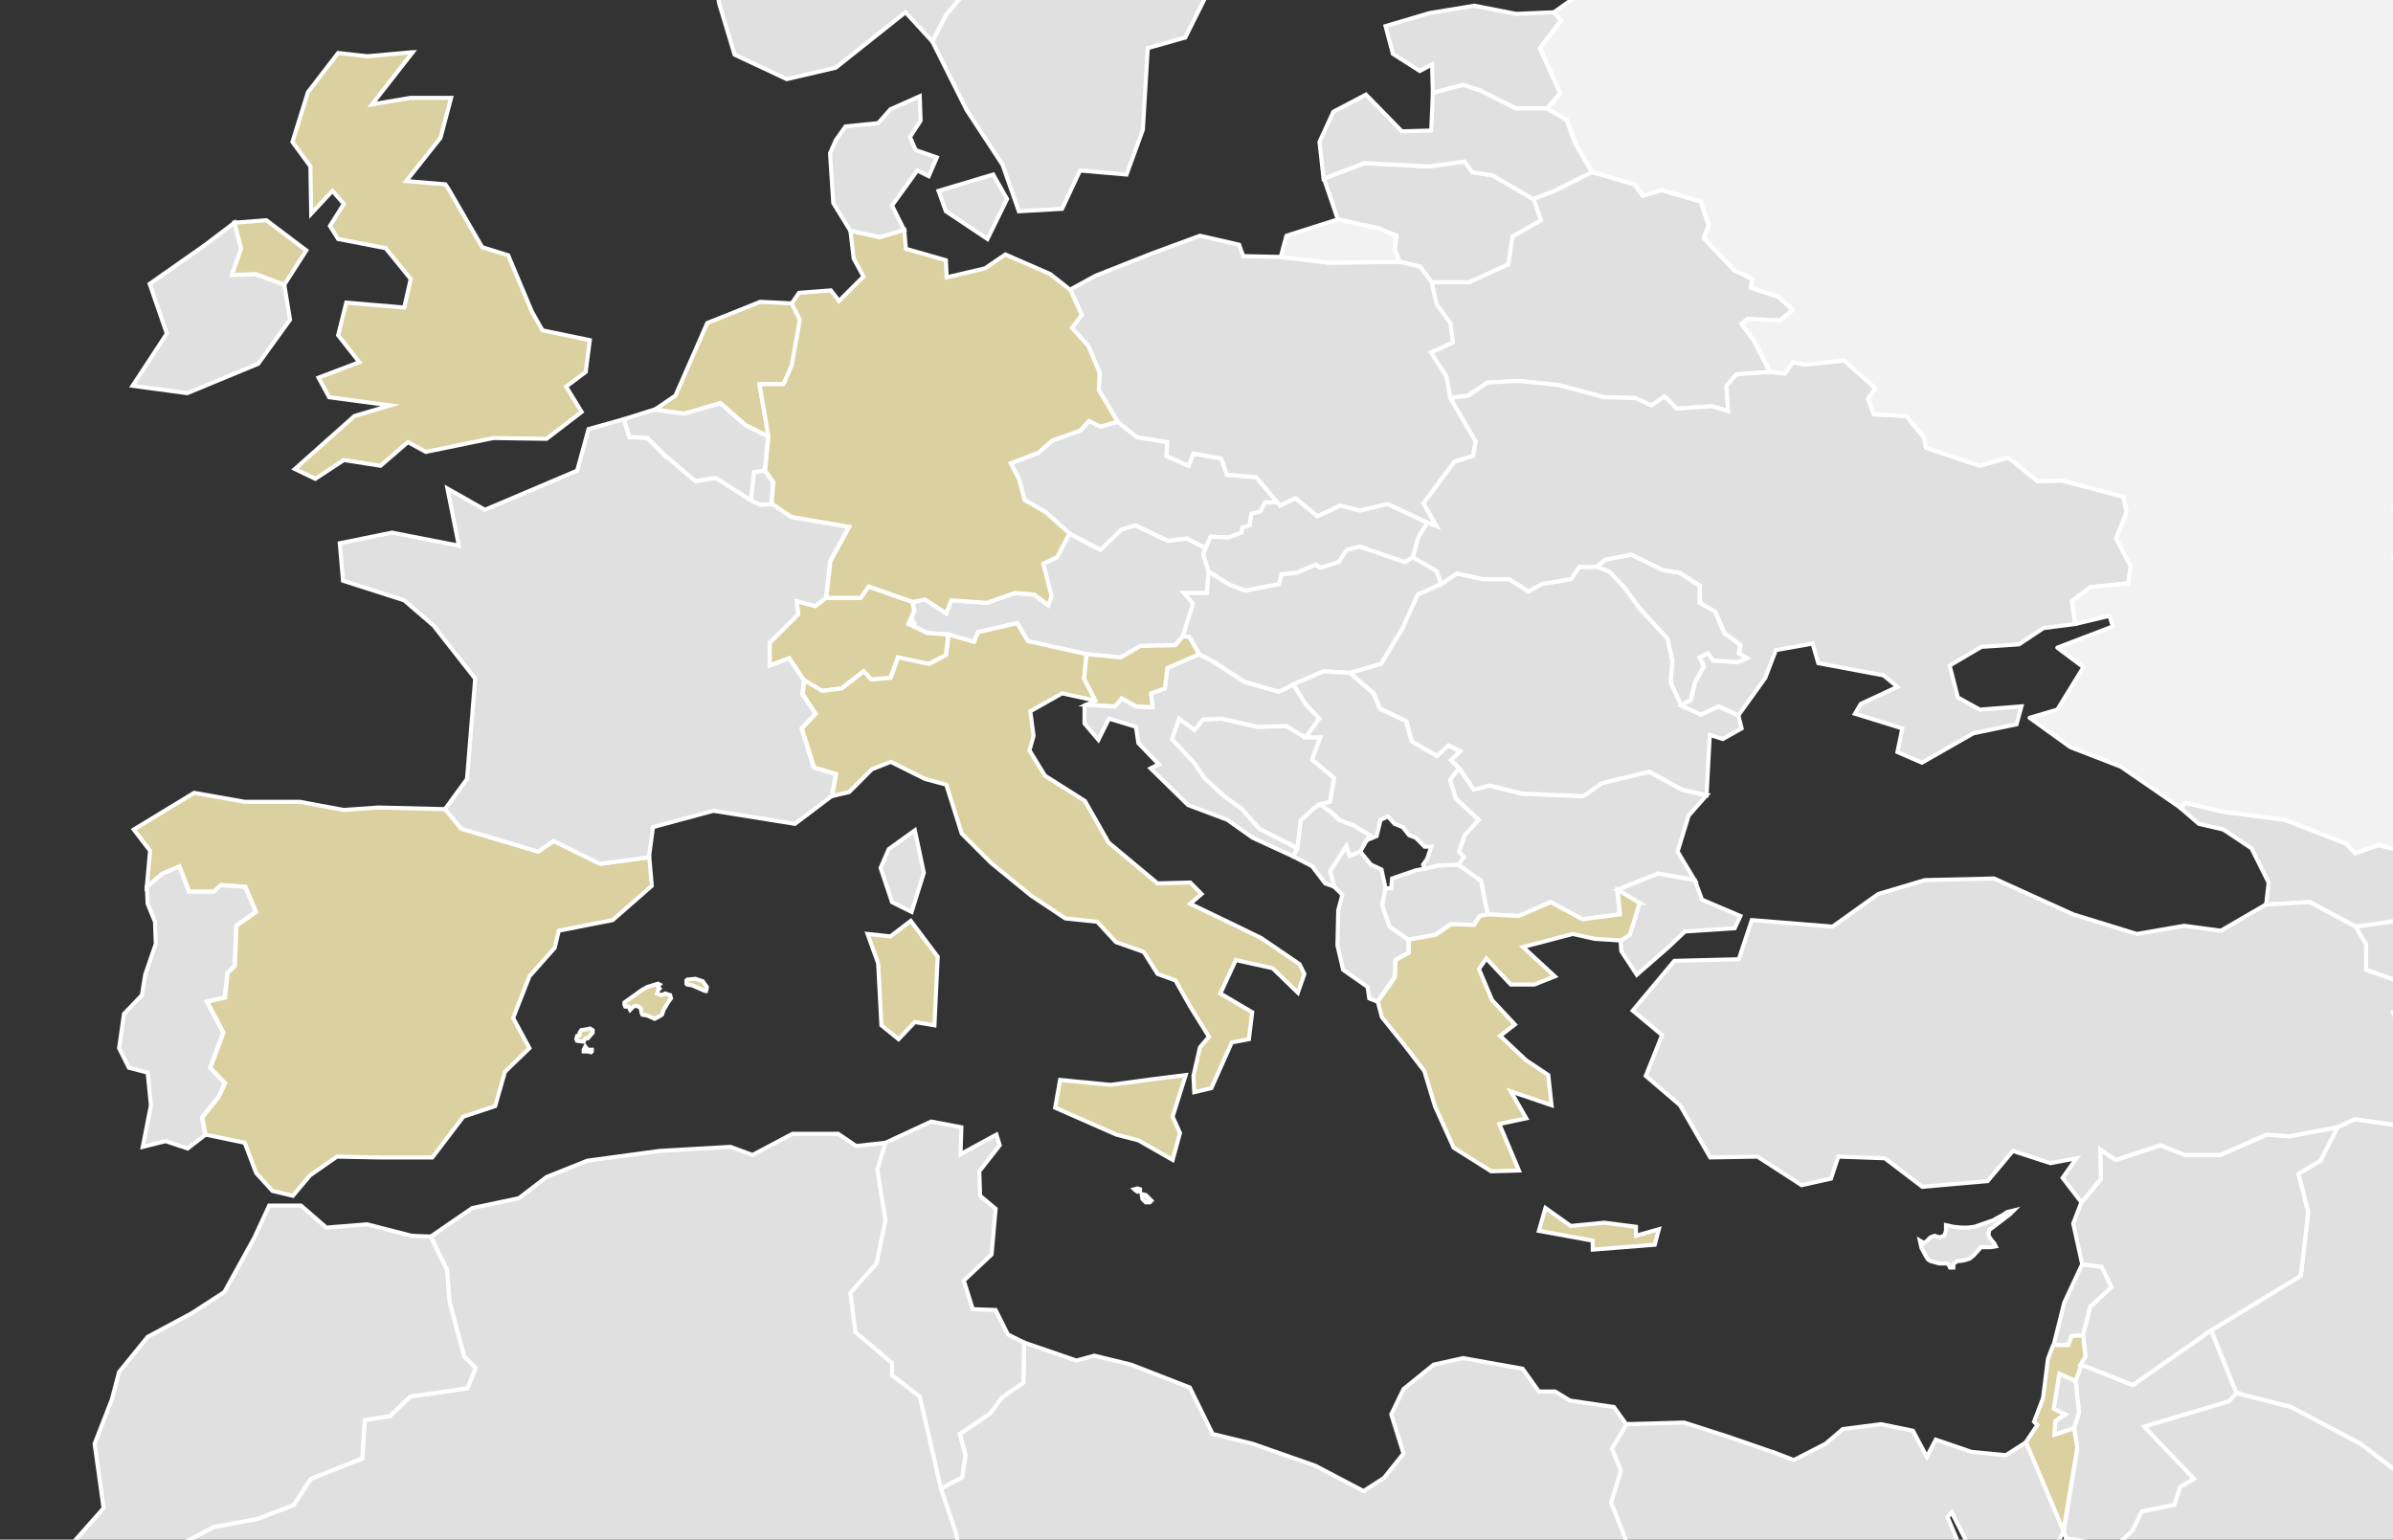 <svg xmlns="http://www.w3.org/2000/svg" viewBox="0 0 293.35 188.75"><rect x="0" y="0" width="293.35" height="188.75" fill="#333333" stroke="none"/><defs><style>.cls-1{fill:#e0e0e0;}.cls-1,.cls-2,.cls-3{stroke:#fff;stroke-width:0.5px;fill-rule:evenodd;}.cls-1,.cls-3{stroke-miterlimit:10;}.cls-2{fill:#f2f2f2;stroke-linejoin:round;}.cls-3{fill:#dbd09f;}</style></defs><title>eu</title><g id="Layer_1" data-name="Layer 1"><path id="AL" class="cls-1" d="M165.05,103.7l-2,3.1.5,1.9h0l1,1-.5,1.9-.1,4.3.7,3,3,2.1.2,1.4,1,.4,2.1-3,.1-2.1,1.6-.9v-1.6l-2.3-1.6-.9-2.6.4-2.1h0l-.5-2.3-1.3-.6-1.3-1.6-1.3.5-.4-1.2Z"/><path id="AM" class="cls-1" d="M306.55,128.3l-.9-4.4-2.5-1.1-2.5-1.7,1-2-3.1-2.2.7-1.5-2.2-1.1-1.4-1.7-6.9,1,1.3,2.2v3.1l4.2,1.5,2.4,1.9,1-.2,1.8,1.7h2.3l.2,1,2.8,3.7,1.8-.2Z"/><path id="AT" class="cls-1" d="M147.75,67.2l-2.3-1.2-2.3.3-4-1.9-1.7.5-2.6,2.5-3.8-2-1.5,2.9-1.7.8,1,4-.4,1.1-1.7-1.3-2.4-.2L121,73.9l-4.4-.3-.6,1.6-2.6-1.7-1.5.3.2,1.1-.7,1.6,2.3,1.1,2.6.2,3.1.9.5-1.2,4.8-1.1,1.3,2.2,7.2,1.6,4.2.4,2.4-1.4,4.3-.1L145,78l1.3-4-1.1-1.3H148l.2-2.6-.7-2.1.3-.8Z"/><path id="BE" class="cls-1" d="M88.25,49.4l-4.4,1.3-3.6-.5h0l-3.8,1.2.7,2.2,2.2.1,2.4,2.4,3.4,2.9,2.5-.4,4.4,2.8.4-3.5,1.3-.2.4-4.2-2.8-1.4Z"/><path id="BG" class="cls-1" d="M209.15,97.5l-3-.7-4-2.2-5.8,1.4-2.3,1.6-7.5-.3-4-1-1.9.5-1.8-2.6-1.1,1.4.7,2.3,2.8,2.6-1.7,1.9-.7,2,.6.7-.7.9,2.8,2,.8,4.1,3.8.2,3.9-1.7,3.9,2.1,4.6-.6-.3-3,5-2,4.5.8-2.1-3.5L207,100l2.2-2.5Z"/><path id="BA" class="cls-1" d="M149.75,88.1l-2.3.1-1,1.3-1.9-1.4-.9,2.5,2.7,2.9,1.3,1.9,2.5,2.3,2,1.4,2.2,2.5,4.7,2.4.4-3.4,1.5-1.4.9-.6,1.2-.3.5-2.9-2.7-2.3,1-2.7h-1.8l-2.4-1.4-3.5.1Z"/><path id="BY" class="cls-1" d="M200.35,22.6l-5.2-1.5-4.6,2.3-2.6,1,.9,2.6-3.5,2-.5,3.4-4.8,2.2h-4.6l.6,2.7,1.7,2.3.3,2.4-2.7,1.2,1.9,2.9.5,2.7,2.2-.3,2.4-1.6,3.7-.2,5,.5,5.6,1.5,3.8.1,2,.9,1.6-1.1,1.5,1.5,4.3-.3,2,.6-.2-3.1,1.2-1.4,4.1-.3h0l-2-3.9-1.5-2,.8-.6,3.9.2,1.6-1.3-1.7-1.6-3.4-1.1.1-1.1-2.2-1.1-3.7-3.9.6-1.6-1-2.9-4.8-1.4-2.3.7-1-1.4Z"/><path id="CZ" class="cls-1" d="M137,51.7l-2.1.6-1.4-.7-1.1,1.2L129,54l-1.7,1.5-3.4,1.3,1,1.9.7,2.6,2.6,1.5,2.9,2.6,3.8,2,2.6-2.5,1.7-.5,4,1.9,2.3-.3,2.3,1.2.6-1.4,2.2.1,1.6-.6.1-.6.9-.3.2-1.4,1.1-.3.6-1.1h1.5L154,58.5l-3.6-.3-.7-2-3.4-.6-.6,1.5L143,55.9l.1-1.7-3.7-.6Z"/><path id="DK" class="cls-1" d="M123.45,24.4l-1.7-3-6.7,2,.9,2.5,5.1,3.4Zm-8.6-5.1-2.6-.9-.7-1.6,1.3-2-.1-3-3.6,1.6-1.5,1.7-4,.4-1.2,1.7-.7,1.6.4,6.1,2.1,3.4,3.6.8,3-.9-1.5-3,3.1-4.3,1.4.7,1-2.3Z"/><path id="DZ" class="cls-1" d="M108.55,140.1l-3.6.4-2.2-1.5h-5.6l-4.9,2.6-2.7-1-8.7.5L72,142.3l-5,2-3.4,2.6-5.7,1.2-5.1,3.5,2,4.1.3,3.9,1.8,6.7,1.4,1.4-1,2.5-7,1-2.5,2.4-3.1.5-.3,4.7-6.3,2.5L36,184.5l-4.4,1.7-5.4,1-8.9,4.7-.1,7.5v.4l-.1,1.2,20.3,15.5,18.4,13.9,18.6,13.8,1.3,3,3.4,1.8,2.6,1.1.1,4,6.1-.6,7.8-2.8,15.8-12.5L130.1,226l-2.5-4-4.3-2.9-2.6,1.2-2-3.6-.2-2.7-3.4-4.7,2.1-2.6-.5-4,.6-3.5-.5-2.9.9-5.2-.4-3-1.9-5.6-2.6-11.3-3.4-2.6v-1.5l-4.5-3.8-.6-4.8,3.2-3.6,1.1-5.3-1-6.2,1-3.3Z"/><path id="EG" class="cls-1" d="M217.25,178l-5.5-1.9-5.3-1.7-7.1.2-1.8,3,1.1,2.7-1.2,3.9,2,5.1,1.3,22.7,1,23.4h65.3l-1-1.3-6.8-5.7-.4-4.2,1-1.1-5.3-7-2-3.6-2.3-3.5-4.8-9.9-3.9-6.4-2.8-6.7.5-.6,4.6,9.1,2.7,2.9,2,2,1.2-1.1L251,195l.7-4.8,1.3-2.5-.7-1.7-3.9-9.2h0l-2.5,1.6-4.2-.4-4.4-1.5-1.1,2.1-1.7-3.2-3.9-.8-4.7.6-2.1,1.8-3.9,2-2.6-1Z"/><path id="EE" class="cls-1" d="M180.75.7l-5.5.9-5.4,1.6.9,3.4,3.3,2.1,1.5-.8.1,3.5,3.7-1,2.1.7,4.4,2.2h3.8l1.6-1.9-2.5-5.5,2.6-3.4-.9-1h0l-4.6.2Z"/><path id="GE" class="cls-1" d="M287.55,103.4l-7.5-2.9-7.7-1-4.5-1.1-.5.7,2.2,1.9,3,.7L276,104l2.1,4.2-.3,2.7,5.4-.3,5.6,3,6.9-1,1.1-1,4.2,1.8,2.8.4.6-.7-3.2-3.4,1.1-.9-3.5-1.4-2.1-2.5-5.1-1.3-2.9,1-1.1-1.2Z"/><path id="HR" class="cls-1" d="M152.55,83.6l-4-2.6-1.6-.8-3.9,1.7-.3,2.5-1.7.6.2,1.7-2-.1-1.8-1-.8,1-3.5-.2-.2.1v2.2l1.7,2,1.3-2.6,3.3,1,.3,2,2.5,2.6-1,.5,4.6,4.5,4.8,1.8,3.1,2.2,5,2.3h0l.5-1-4.7-2.4-2.2-2.5-2-1.4-2.5-2.3-1.3-1.9-2.7-2.9.9-2.5,1.9,1.4,1-1.3,2.3-.1,4.4,1,3.5-.1,2.4,1.4h0l1.7-2.3-1.7-1.8-1.5-2.4h0l-1.8.9-4.2-1.2Z"/><path id="HU" class="cls-1" d="M166.65,67l-1.6.4-1,1.5-2.2.7-.6-.4-2.3,1-1.9.2-.3,1.2-4.1.8-1.9-.7-2.6-1.6-.2,2.6h-2.8l1.1,1.3L145,78l.8.1,1.2,2.1,1.6.8,4,2.6,4.2,1.2,1.8-.9h0l3.7-1.6,3.2.2,3.8-1.1,2.6-4.3,1.9-4.2,2.9-1.3-.6-1.6-2.9-1.7-1,.6L166.7,67Z"/><path id="IE" class="cls-1" d="M34.85,34.9l-3.5-1.3-2.9.1,1.1-3.2-.8-3.2-3.7,2.8-6.7,4.7,2.1,6.1-4.2,6.4,6.7.9,8.7-3.6,3.9-5.4Z"/><path id="IR" class="cls-1" d="M301.05,127.6l-3.2-2.9-1.2-2.4-3.3,1.8,2.9,7.3-.7,2,3.7,5.2h0l4.7,7.8,3.7,1.9,1,3.8-2.3,2.2-.5,5,4.6,6.1,7,3.4,3.5,4.9-.2,4.6h1.7l.5,3.3,3.4,3.4,1.7-2.5,3.7,2.1,2.8-1,5.1,8.4,4.3,6.1,5.5,1.8,6.1,4.9,6.9,2.1,5.1-3.1,4-1.1,2.8,1.1,3.2,7.8,6.3.8,6.1,1.5,10.5,1.9,1.2-7.4,7.4-3.3-.9-2.9-2.7-1-1-5.7-5.6-2.7-2.8-3.9-3.2-3.3,3.9-5.8-1.1-4-4.3-1.1-1.1-4-2.7-5.1,1.6-3.5-2.5-.9.5-4.7.5-8-1.6-5.5-3.9-.2-7.3-5.7-4.3-.7-6.5-3.3-3.8-.6-2.1,1.2-3.5-.2-3,3.7-4.4,1.2-.2,1.6-7.9,1.7-7.6-1.1-4.3-3.3-5.2-1.3-2.5-4.8-1.3.3-3.8-3.4,1.2-3.1-1.9-1.9-1.9.5-5.3,4.7-1.8.2-3.7-.9Z"/><path id="IQ" class="cls-1" d="M294.85,138.1l-6.2-.9-2.1,1-2.1,4.1-2.7,1.6,1.2,4.7-.9,7.8-11,6.7,3.1,7.7,6.7,1.7,8.5,4.5,16.7,12.7,10.2.5,3.2-6.1,3.7.5,3.2.4-3.4-3.4-.5-3.3h-1.7l.2-4.6-3.5-4.9-7-3.4-4.6-6.1.5-5,2.3-2.2-1-3.8-3.7-1.9-4.7-7.8h0l-2.3,1.1-2.1-1.6Z"/><path id="JO" class="cls-1" d="M274.15,170.8l-3.1-7.7-9.6,6.7-6.3-2.5-.7,2,.4,3.9-.6,1.9.4,2.4L253,187.7l.3.9,6.1,1,2.1-2,1.1-2.3,4-.8.7-2.2,1.7-1-6.1-6.4,10.4-3.1.9-1Z"/><path id="KZ" class="cls-1" d="M396.35,27l-9-1.3-3.1,2.5-10.8,2.2-1.7,1.5L355,34l-1.4,2.1,5,4.1-3.9,1.6,1.5,1.7-3.6,2.9,9.4,4.2-.2,3-6.9-.3-.8,1.8-7.3-3.2-7.6.2-4.3,2.5-6.6-2.4-11.9-4.3-7.5.2-8.1,6.6.7,4.6-6-3.6-2.1,6.8,1.7,1.2-1.7,4.7,5.3,4.3,3.6-.2,4.2,4.1.2,3.2,2.8,1,4.4-1.3,5-2.7,4.7,1.5,4.9-.3,1.9,3.9.6,6-4.6-.9-4,1,.9,4.5-5-.6.6,2,3.2,1.6,3.7,5.5,6.4,2.1,1.5,2.1-.7,2.6.7,1.5,1.8-2L341,106l3.8,1.7,4.9,4.9,2.5-.3L346,89.5l11.9-3.6,1.1.5,9.1,4.5,4.8,2.3,6.5,5.5,5.7-.9,8.6-.5,7.5,4.5,1.5,6.2,2.5.1,2.6,5,6.6.2,2.3,3h1.9l.9-4.5,5.4-4.3,2.5-1.2.3-2.7,3.1-.8,9.1,2.1-.5-3.6,2.5-1.3,8.1,2.6,1.6-.7,8.6.2,7.8.6,3.3,2.2,3.5.9-1.7-3.5,2.9-1.6L467.25,90l9-2.4,2-1.4-1-11.1,10.7,2,1.6-2.8-2.5-6.2,3.8-.6,1.8-4.2-4.3-3.8-6,.9-3.3-2.6-3.9-1.2-4.1-3.6-3.2-1.1-6.2,1.6-8.3-3.6-1.1,3.3-18.1-15.5-8.3-4.7.8-1.9-9.1,5.7-4.4.4L412,33.9l-7-2.1-4.3,1.5L396.4,27Z"/><path id="LB" class="cls-1" d="M255.35,163.7l.9-3.5,2.6-2.4-1.2-2.5-2.4-.3-.1.2-2.1,4.5-1.3,5.2h1.8l.4-1.1,1.4-.1Z"/><path id="LY" class="cls-1" d="M199.35,174.6l-1.5-2.1-5.4-.8-1.8-1.1h-2l-2-2.8-7.3-1.3-3.6.8-3.7,3-1.5,3.1,1.5,4.8-2.4,3-2.5,1.6-5.9-3.1-7.7-2.7-4.9-1.2-2.8-5.7-7.2-2.8-4.5-1.1-2.2.6-6.4-2.2-.1,4.9-2.6,1.8-1.5,2-3.7,2.5.7,2.6-.4,2.7-2.6,1.4,1.9,5.6.4,3-.9,5.2.5,2.9-.6,3.5.5,4-2.1,2.6,3.4,4.7.2,2.7,2,3.6,2.6-1.2,4.3,2.9,2.5,4,8.8,2.8,3.1,3.5,3.9-2.4,5.4-3.5,22.3,12.2L196,250.8v-2.7h6.3l-.5-12.7-1-23.4-1.3-22.7-2-5.1,1.2-3.9-1.1-2.7,1.8-3Z"/><path id="LT" class="cls-1" d="M188,24.4l-5-2.9-2.5-.4-.9-1.3-4.4.6-7.9-.4-5,1.9,1.7,5,5,1.1,2.2.9-.2,1.7.6,1.5,2.5.6,1.4,1.9h4.6l4.8-2.2.5-3.4,3.5-2-.9-2.6Z"/><path id="LU" class="cls-1" d="M94.55,61.8l.2-2.7-1-1.4-1.3.2-.4,3.5,1.1.5Z"/><path id="LV" class="cls-1" d="M189.65,13.3h-3.8l-4.4-2.2-2.1-.7-3.7,1-.2,4.6-3.6.1-4.4-4.5-4,2.1-1.7,3.7.5,4.5,5-1.9,7.9.4,4.4-.6.9,1.3,2.5.4,5,2.9,2.6-1,4.6-2.3-2.1-3.6-1-2.8Z"/><path id="MA" class="cls-1" d="M52.75,151.6l-2.3-.1L45,150.1l-5,.4-3.1-2.7H33l-1.8,3.9-3.7,6.7-4,2.6-5.4,2.9-3.5,4.3-.9,3.4L11.6,177l1.1,7.9L8,190.2l-2.7,1.7L.9,196.3l-5.1.7L-7,199.4l-.1.1-3.6,6.5-3.7,2.3-2.1,4-.2,3.3-1.6,3.8-1.9,1-3.1,4-2,4.5.3,2.2-1.9,3.3-2.2,1.7-.3,3h.1l12.4-.5.7-2.3,2.3-2.9,2-8.8,7.8-6.8,2.8-8.1,1.7-.4,1.9-5,4.6-.7,1.9.9h2.5l1.8-1.5,3.4-.2-.1-3.4h.8l.1-7.5,8.9-4.7,5.4-1,4.4-1.7,2.1-3.2,6.3-2.5.3-4.7,3.1-.5,2.5-2.4,7-1,1-2.5-1.4-1.4-1.8-6.7-.3-3.9-2-4.1Z"/><path id="MD" class="cls-1" d="M206.05,86.5l1.2-.7.5-2.1,1.1-2-.5-1.1,1-.5.6.9,3,.2,1.2-.5-1-.6.2-1-2-1.5-1.1-2.6-1.9-1.1V71.8l-2.5-1.6-2-.3L200,68l-3.2.6-1.1.9,1.6.6,1.8,1.9,1.9,2.6,3.4,3.7L205,81l-.2,2.7Z"/><path id="MK" class="cls-1" d="M181.55,108l-2.8-2-2.4.1-1.7.4-1.1.2-2.9,1-.1,1.2h-.7l-.4,2.1.9,2.6,2.3,1.6,3.3-.6,1.9-1.3,2.8.1.7-1.1,1-.2Z"/><path id="ME" class="cls-1" d="M167.55,103l.4-.6-2-1.2-1.8-.7-.8-.8-1.5-1.1-.9.6-1.5,1.4-.4,3.4-.5,1h0l2.3,1.2,1.6,2.1,1.1.4h0l-.5-1.9,2-3.1.4,1.2,1.3-.5Z"/><path id="NO" class="cls-1" d="M176.35-63.7l-6.9,1.1-7.3-.3-5.1,4.4-6.7-.3-8.5,2.3-10.1,6.8-6.4,4L116.55-35l-7.1,7.8-8.1,5.8-11.2,4.8L86.25-13,88.15.4l1.9,6.3,6.4,3,6-1.4L111,1.5l3.3,3.6L116,1.8l3.4-4,.9-6.9L117.2-12l-1-7.6,2.3-5.3,4.3.1,1.3-2.2-1.8-1.9,5.7-7.9,3.4-6.1,2.2-3.9,4,.1.6-3.1,7.9.9v-3.5l2.5-.3,2.1-1.4,5.1,2.9,5.3-.3,4.7,1.3,3.4-2.4,1.1-3.9,5.8-1.8,5.7,2.1-.8,3.8,3.2-.5,6.4-2.2h0l-5.4-3.3,4.8-1.4-13.6-3.9ZM153.75-97l-5.6-1-1.9-1.7-7.2.9,2.6,1.5-2.2,1.2,6.7,1.1Zm-25.4-8.3-4.8-1.6-5.1.2-1,1.5h-5l-2.2-1.5-9.3,1.6,3.2,3.5,7.6,3.8,5.7,1.4-3,1.7,8.4,2.9,4.4-.2.9-3.9,3-.9,1.2-3.4,8.5-1.8Zm24.2-3.1-9.1-1-3.2,1.2-5.3-1-10.4,1.2,4.3,2H134l.9,1.3,10.6.7,10.1-.5,4.3-2.4Z"/><path id="PL" class="cls-1" d="M157,31.5l-4.6-.1-.5-1.4-4.8-1.1L141.4,31l-7.1,2.8-3.1,1.7,1.4,3.1-1.2,1.6,2,2.2,1.4,3.3-.1,2.1,2.3,3.9,2.4,1.9,3.7.6-.1,1.7,2.7,1.2.6-1.5,3.4.6.7,2,3.6.3,2.6,3.1.3.4,1.9-.9,2.7,2.2,2.8-1.3,2.4.6,3.4-.8,4.9,2.3,1.1.4-1.6-2.8,3.8-5.1,2.3-.7.3-1.8-3.1-5.3-.5-2.7-1.9-2.9,2.7-1.2-.3-2.4-1.7-2.3-.6-2.7-1.4-1.9-2.5-.6-8.7.1-5.9-.7Z"/><path id="PT" class="cls-1" d="M25.15,139.1l-.4-2.1,2-2.5.8-1.7-1.8-1.9,1.6-4.3-2-3.8,2.2-.5.3-3,.9-.9.2-4.9,2.4-1.7-1.3-3.1-3-.2-.9.8h-3L22,106.2l-2.1.9L18,108.7l.1,2.1L19,113l.1,2.7-1.3,3.8-.4,2.5-2.2,2.3-.6,4.2,1.2,2.4,2.3.6.4,4-1,5.1,2.8-.7,2.7.9,2.2-1.7Z"/><path id="PS" class="cls-1" d="M254.45,169.3l-2-.9-.7,4.3,1.4.7-1.2.8-.1,1.7,2.4-.8.6-1.9-.4-3.9Z"/><path id="RO" class="cls-1" d="M195.65,69.5h-2.1l-1,1.5-3.6.6-1.6.9L185,71h-3.2l-3.2-.7-1.9,1.3-2.9,1.3-1.9,4.2-2.6,4.3-3.8,1.1,2.9,2.5.8,1.9,3.2,1.5.7,2.5,3.1,1.8,1.4-1.3,1.4.7-1.1,1.1,1,1,1.8,2.6,1.9-.5,4,1,7.5.3,2.3-1.6,5.8-1.4,4,2.2,3,.7.4-7.4,1.6.5,2.3-1.3-.4-1.6-2.4-1.1-2.2,1-2.4-1.1-1.3-2.8L205,81l-.6-2.7L201,74.6,199.1,72l-1.8-1.9-1.6-.6Z"/><path id="SA" class="cls-1" d="M316.25,190.2l-10.2-.5L289.35,177l-8.5-4.5-6.7-1.7-.9,1-10.4,3.1,6.1,6.4-1.7,1-.7,2.2-4,.8-1.1,2.3-2.1,2-6.1-1-.5,2.5v2.2l-.6,3.5h2.7l3.2,4.4,3.7,5.1,2.5,4.7,1.7,1.5,1.7,3.3-.2,1.4,2.1,3.7,3,1.3,2.8,2.5,3.6,7v3.8l.9,4.4,4,6.1,2.5,1,4.1,4.4,1.9,5.2,3.2,5.3,3,2.3.6,2.5,1.8,1.9.9,2.8,2.3-2.1-.7-2.7,1.2-3.1,2.4,1.7,1.5-.6,6.4-.2,1,.7,5.4.6,2.1-.3,1.6,2.1,2.5-1,3.5-6.7,5-2.9,15.7-2.4,16.1-6.4,2.6-12.7-2.9-4.5-1,1.3-16.8-3.2-2.6-6.4-.4-1.5-1.2-2.4-1.5.4-1.8-1.2-1-1.6-.9-2.1-1.7-1.8-1-2.1.4-2.1-.6-2.7-4-2.6-1.2-2.3-2.9-1.4-2.7-5.5-3.8.2-1.7-3.1-4.9-.6Z"/><path id="RS" class="cls-1" d="M172.35,88.4l-3.2-1.5-.8-1.9-2.9-2.5-3.2-.2-3.7,1.6h0l1.5,2.4,1.7,1.8-1.7,2.3h1.8l-1,2.7,2.7,2.3-.5,2.9-1.2.3,1.5,1.1.8.8,1.8.7,2,1.2-.4.6,1.2-.5.5-2,.9-.4.8.9,1,.4.8,1,.8.3,1.1,1.1h.8l-.5,1.5-.5.7.2.5,1.7-.4,2.4-.1.7-.9-.6-.7.7-2,1.7-1.9-2.8-2.6-.7-2.3,1.1-1.4-1-1,1.1-1.1-1.4-.7-1.4,1.3-3.1-1.8-.7-2.5Z"/><path id="SK" class="cls-1" d="M175,64.1l-4.9-2.3-3.4.8-2.4-.6-2.8,1.3-2.7-2.2-1.9.9-.3-.4h-1.5l-.6,1.1-1.1.3-.2,1.4-.9.3-.1.6-1.6.6-2.2-.1-.6,1.4-.3.8.7,2.1,2.6,1.6,1.9.7,4.1-.8.3-1.2,1.9-.2,2.3-1,.6.4,2.2-.7,1-1.5,1.6-.4,5.5,1.9,1-.6.7-2.5,1.1-1.7Z"/><path id="SE" class="cls-1" d="M165.25-35.7l-1.9-2.2-1.7-8.4-7.2-3.7-5.9-2.7-2.5.3v3.5l-7.9-.9-.6,3.1-4-.1-2.2,3.9L128-36.8l-5.7,7.9,1.8,1.9-1.3,2.2-4.3-.1-2.3,5.3,1,7.6,3.1,2.9-.9,6.9-3.4,4-1.7,3.3,4.2,8.4,4.4,6.7,2,5.7,5.3-.3,2.2-4.7,5.7.5,2-5.5.6-10,4.6-1.3L148.6-2l-4.8-3.3-3.6-4,2.1-8.1,7.7-4.9,6.1-4.5-1.2-3.5,3.4-3.9,7-1.5Z"/><path id="SY" class="cls-1" d="M271.05,163.1l11-6.7.9-7.8-1.2-4.7,2.7-1.6,2.1-4.1-5.9,1.1-2.8-.2-5.7,2.5h-4.3l-3-1.2-5.5,1.8-1.9-1.3.1,3.6-1.2,1.5-1.2,1.4-1,2.6,1.1,5,2.4.3,1.2,2.5-2.6,2.4-.9,3.5.3,2.6-.6,1h.1l6.3,2.5,9.6-6.7Z"/><path id="TN" class="cls-1" d="M125.55,164.6l-2-1-1.5-3-2.8-.1-1.1-3.5,3.4-3.2.5-5.6-1.9-1.6-.1-3,2.5-3.2-.4-1.3-4.4,2.4.1-3.3-3.7-.7-5.6,2.6-1,3.3,1,6.2-1.1,5.3-3.2,3.6.6,4.8,4.5,3.8v1.5l3.4,2.6,2.6,11.3,2.6-1.4.4-2.7-.7-2.6,3.7-2.5,1.5-2,2.6-1.8.1-4.9Z"/><path id="TR" class="cls-1" d="M254.15,112.1l-9.7-4.4-8.5.2-5.7,1.7-5.6,4-9.9-.8-1.6,4.8-7.9.2-5.1,6.1,3.6,3-2,5,4.2,3.6,3.7,6.4,5.8-.1,5.4,3.5,3.6-.8.9-2.7,5.7.2,4.6,3.5,8-.7,3.1-3.7,4.6,1.5,3.2-.6-1.7,2.4,2.3,3,1.2-1.4,1.2-1.5-.1-3.6,1.9,1.3,5.5-1.8,3,1.2h4.3l5.7-2.5,2.8.2,5.9-1.1,2.1-1,6.2.9,2.1,1.6,2.3-1.1h0l-3.7-5.2.7-2-2.9-7.3,3.3-1.8-2.4-1.9-4.2-1.5v-3.1l-1.3-2.2-5.6-3-5.4.3-5.5,3.2-4.5-.6-5.8,1-7.8-2.4Zm-49.6,4,2-1.9,6.1-.4.7-1.5-4.7-2-.9-2.4-4.5-.8-5,2,2.7,1.6-1.2,3.9-1.1.7.1,1.3,1.9,2.9Z"/><path id="UA" class="cls-1" d="M226.05,44.2l-4.8.5-1.5-.3-1,1.4-1.8-.2h0l-4.1.3-1.2,1.4.2,3.1-2-.6-4.3.3-1.5-1.5-1.6,1.1-2-.9-3.8-.1-5.6-1.5-5-.5-3.7.2L180,48.5l-2.2.3,3.1,5.3-.3,1.8-2.3.7-3.8,5.1,1.6,2.8-1.1-.4-1.1,1.7-.7,2.5,2.9,1.7.6,1.6,1.9-1.3,3.2.7H185l2.4,1.5,1.6-.9,3.6-.6,1-1.5h2.1l1.1-.9L200,68l3.9,1.9,2,.3,2.5,1.6v2.1l1.9,1.1,1.1,2.6,2,1.5-.2,1,1,.6-1.2.5-3-.2-.6-.9-1,.5.5,1.1-1.1,2-.5,2.1-1.2.7,2.4,1.1,2.2-1,2.4,1.1,3.3-4.6,1.3-3.4,4.5-.8.7,2.4,8,1.5,1.7,1.4-4.5,2.1-.7,1.2,5.8,1.8-.6,2.9,3,1.3,6.3-3.6,5.3-1.1.6-2.2-5.1.4L240,85.5l-1-3.9,3.9-2.3,4.6-.3,3-2,3.9-.5-.4-2.8,2.2-1.7,4.7-.5.3-2.1L259.4,66l1.3-3.2-.4-1.9-7.6-2-2.9.1-3.6-2.9-3.5,1-6.6-2.2-.2-1.2L233.7,51l-4-.2-.7-1.9.9-1.3-3.8-3.4Z"/><path id="AD" class="cls-1" d="M73,104.9l.1-.2.1-.2v-.1l-.2-.1-.7-.2L72,104l-.2.1-.2.2-.1.3.1.1v.4l.1.2h.4l.3-.1.5-.3Z"/><path id="LI" class="cls-1" d="M112,76.8v-.2l.1-.2-.1-.1-.1-.2-.1-.1v-.2l-.1-.1v-.2l-.1-.1-.2.6v.5l.1.2h.1l.4.1Z"/><path id="MT" class="cls-1" d="M141.15,147.2l-.2-.2-.5-.5-.5-.1.1.6.4.4h.5Zm-1.4-1.2h0v-.2l-.3-.1-.4.1.1.1.3.2Z"/><path id="CY" class="cls-1" d="M237.45,151.6l-.3-.1-.5.2-.4.4-.4.3-.5-.3.2.9.6,1.1.2.3.3.2,1.1.3h.9l.2.1.2.4h.4V155l.2-.2.3-.2h.3l.6-.1.6-.2.5-.4.9-1h1.2l.6-.1-.2-.4-.1-.1-.4-.5-.2-.4.1-.6,2.5-1.9.5-.5-.8.2-.6.4-.4.2-.7.4-2.3.8-.8.1h-.8l-1-.1-.9-.2v.7l-.2.6-.6.2-.3-.1Z"/><g id="Layer_4" data-name="Layer 4"><path id="RU" class="cls-2" d="M419.85-101.7l-4.5-4-13.6-4.1-9.4-2.1-6.2.9-5.3,2.9,5.8.8,6.6,3.2,8,1.7,11.5,1.3ZM241.15-109l.9-.6-5.7-.9-2.8.7-1.3,1-1.5-1.2-5.2.1-6.2.8,7.7.1-1.1,1.3,4.4,1,3.6-.7.1-.7,2.9-.3Zm200.5,9.9-1.5-1.8-12.5-2.6-3-.3-2.2.5,1.2,6Zm15.2,6.3-9.2-.7,3.4-1.2-8.2-1.5-6.1,1.9-1,2,1.5,2.1-6.9-.1-5.3,2.6-4.3-1.1-9.3.5.3,1.3-9.2.7-4.9,2.4-4.2.2-1.2,3.3,5.5,2.6-7.7.7-9.5-.3-5.8,1.1,4.8,5.4,6.9,4.3-9.6-3-7.9.3-5.1,2,4.5,3.8-4.9-1-2.1-5-4.2-2.8-1.8.1,3.6,3.7-4.6,3.5,8.1,4.2.4,5.4,2.9,2.9,4.7.5.4,3.5,4.4,3.1-1.9,2.6.5,2.7-3.7,1.4-.5,2-5.3-.8,3.5-7.8-.5-3.6-6.7-3.3-3.8-7.3-3.7-3.7-3.6-1.6.8-4.2-2.9-2.9-11.3-1.4-2.1,1,.5,4.7-4.3,4.7,1.2,1.7,4.7,4.1.1,2.6,5.3.5.8,1.1,5.8,2.9-1,2.8-18.5-6.1-6.6-1.7-12.8-1.6-1.2,1.7,5.9,3.1-2.7,3.6-6.4-3.2-5,2.2-7.6.1-2.1,1.9-5.3-.6,2.5-3.3-3.2-.2-12.3,4.6-7.6,2.6.4,3.5-6,1.2-4-1.9-1.2-3,5-.7-3.6-3-12.2-1.8,4.3,3.4-.8,3.2,4.7,3.3-1.1,3.8-4.6-1.9-4-.3-8,5.4,4.2,4.1-3.2,1.4-11.4-3.5-2.1,2.1,3.3,2.4.2,2.7-3.8-1.4-6-1.7-1.9-5.8-1-2.6-8-4,2.9-.7,20.1,4.2,6.4-1.5,3.7-2.9L235-43.7l-4-2.6-17.6-6.1-11.6-1.3-7.6-3.2-3.6,1.8h0l-6.4,2.2-3.2.5.4,3.7,7.2,3.7-2.8,4.1,6.4,6.3-1.7,4.8,4.9,4.1-.9,3.7,7.3,3.9-.9,2.9-3.3,3.3-7.9,7.4h0L195-1.7l-4.5,3.2h0l.9,1-2.6,3.4,2.5,5.5-1.6,1.9,2.4,1.4,1,2.8,2.1,3.6,5.2,1.5,1,1.4,2.3-.7,4.8,1.4,1,2.9-.6,1.6,3.7,3.9,2.2,1.1-.1,1.1,3.4,1.1,1.7,1.6-1.6,1.3-3.9-.2-.8.6,1.5,2,2,3.9h0l1.8.2,1-1.4,1.5.3,4.8-.5,3.8,3.4-.9,1.3.7,1.9,4,.2,2.2,2.7.2,1.2,6.6,2.2,3.5-1,3.6,2.9,2.9-.1,7.6,2,.4,1.9L259.4,66l1.8,3.4-.3,2.1-4.7.5L254,73.7l.4,2.8,4.2-1,.4,1.3-6.8,2.6,3.2,2.4L252.2,87l-3.4,1,5,3.6L260,94l7.4,5.1.5-.7,4.5,1.1,7.7,1,7.5,2.9,1.1,1.2,2.9-1,5.1,1.3,2.1,2.5,3.5,1.4,1.5.2,4.3,3.8,2.4.4.5-1.5,2.6-2.5h0l-7.3-7.3-.4-4.1L300,91.9l3.5-6.3,4.6-1.1,1.4-3.7-2.8-1-.2-3.2-4.2-4.1-3.6.2-5.3-4.3,1.7-4.7-1.7-1.2,2.1-6.8,6,3.6-.7-4.6,8.1-6.6,7.5-.2,11.9,4.3,6.6,2.4,4.3-2.5,7.6-.2,7.3,3.2.8-1.8,6.9.3.2-3-9.4-4.2,3.6-2.9-1.5-1.7,3.9-1.6-5-4.1L355,34l16.8-2.1,1.7-1.5,10.8-2.2,3.1-2.5,9,1.3,4.3,6.3,4.3-1.5,7,2.1,1.2,3.3,4.4-.4,9.1-5.7-.8,1.9,8.3,4.7,18.1,15.5,1.1-3.3,8.3,3.6,6.2-1.6,3.2,1.1,4.1,3.6,3.9,1.2,3.3,2.6,6-.9,4.3,3.8,1.7-.5,4.7-1,6.6-5.4,5.9-2.9,5.3,1.9,5.1.1,4.7,2.9,5,.2,7.9,1.6,2.4-4.3-4-3.6,1.3-6.4,6.9,2.5,4.8.8,6.6,1.5,3.7,4.6,8.4,2.6,3.9-1.1,5.7-.8,5.4.8,6.5,3,4.9,3.1h4.5l6.7,1,3.6-1.6,5.8-1,4.5-4.4,3.3.7,3.9,2.1,5.5-.5,7.3,2.3,4.4-3.9-1.9-2.7-.1-6.5,1.2-2-2.5-3.3-3.7-1.5,1.7-3,5.1-1.1,6.2-.2,8.5,1.8,5.9,2.3,7.7,6.1,3.8,2.7,4.4,3.7L688,60l9.9,1.9,8.9,4.5,6,5.8h7.5l2.6-2.5,6.9-1.8,1.3,5.6-.4,2.3,2.8,6.8.6,6-6.8-1.1-2.9,2.2,4.7,5.3,3.8,7.3-2.5.1,1.9,3.1h0l1.4,1.1h0l-.4-2,4-4.5,5.1,3,3.2-.1,4.4-3.6,1-3.7,2.1-7.1,1.9-7.2-1.3-4.3,1-9-5.2-9.9L744,50.9l-1.3-6.2L738,39.6l-12.7-6.7-5.6-.4-.3,3-5.8-1.3-5.7-3.8-8-.7,4.9-14.1,3.5-11.5,13.1-1.8,14.9,1L738.8.5l7.9.8L751,5.6l6.4-.6,8.4-1.6L758.1-.1V-9.9l9.1-1.9,12.1,7.1,3.6-6.4-3.2-4.7,4.7-.5,6.5,8.1-2.4,4.6-.8,6,.3,7.5-5.7,1.3,2.8,2.7-.1,3.6,6.4,8.3,16,13.4L817.9,48l5.7,4.3,1.6-5.7-4.5-6.2,5.7-1.5L821,32l5-3.1-4.7-2.6-3.4-5,4.1-.2-9-8.6-6.7-1.4-2.9-2.4-1.1-5.6L799.2-.8l7,.8,1.3-2.5,4.7,2.2,6.1-4.6,11.4,4L828-3.5l2-3.6,1.5-4,3.1-.7,6.5-4.3,9.8,1.2-.9-1.5-3.8-2.3-4.1-1.6L833-24.9l-8.1-3,6.1.4,2-2.5h0L800.1-51.9l-9.4-2.3L775-56.8l-7.9.3-15.2-1.4,1.8,2.3,8.5,3.4-2.5,1.8-14.2-4.8-6.8.6-9.2-1.1-7,.2-3.9,1.1L711.4-56l-5.1-3.8L699.8-62l-9.2-.9-14.7,1-16.1-4-7.8-3-40.1-3.4-2.1,2.2,9.3,4.8-7.5-.7-1,1.5-9.7-1.6-5,1.4-9.3-2.4,3,5.5-8.9-2.1-10-4.1-.4-2.2-6-3.3-9.8-2.6h-6.1l-9.3-.9,4.7,3.9-17.2-.8L522.7-76l-13.3-.9-5.3.8-.1,1.3L498.2-78l-2.3.9-7.2-1.2-5.6-.7,1.1-1.5,6.6-2.8,2.3-1.5-2.4-2.5-5.5-1.9-11.5-2.3-10.8-.1L461-90.4l-4.1-2.4ZM294.65-61.2l-9.9-4.3-3.1-4.3,3.3-4.9,2.8-5,8.6-4.7,9.8-2.4,11.3-2.4,1.3-1.5-4.2-1.9L308-92l-4.9,1.8-11.7.9-10.1,3.1-6.8,2.7,2.5,2.2-6.6,4.4,3.9.7-5.4,4.3,1.6,2.8L267.1-68l1.9,2.8,7.9,1.4,2.2,2.3,13.4.7,2.2-.4Zm314-24.7-17.9-2.6-10.2-.2-3.4.9,3.4,3.4L593-81.2l4.5-1.2,14.2.2Zm25.2,2.3-11.7-1.3-8.2-.7,1.7,1.6L626-82l6.8.4,1.1-2Zm-12.5,9.5-2.5-1.4-8.3-1.9-4.1.5-.8,2,1.1.2,8.8.6ZM784-61.8l-6-3.6-1.4,2.2,3.5,1.6ZM171.55,32.1l-.6-1.5.2-1.7L169,28l-5-1.1-6.3,2-.7,2.6,5.9.7Zm589.7,21.8-7.2-6.2-5.1-6-6.8-5.8-4.9-4-1.3.8,4.4,2.8-1.9,2.8,6.8,8.3,7.8,6,6.4,8.3,2.4,4.6,5.5,6.8,3.8,6,4.6,5.2-.1-4.8,6.5,3.8-3-4.4-9.5-6.3-3.7-9,8.9,2-13.6-10.9Z"/></g></g><g id="Layer_4-2" data-name="Layer 4"><path id="CH" class="cls-3" d="M111.85,73.8l-5.4-1.9-1,1.4h-4.2l-1.3,1-2.3-.6.2,1.6-3.5,3.5v2.8l2.4-.9,1.8,2.7,2.2,1.3,2.4-.3,2.7-2.1.9,1,2.4-.2.9-2.5,3.8.8,2.1-1.1.3-2.5-2.6-.2-2.3-1.1.7-1.6-.2-1.1Z"/></g><g id="Layer_3" data-name="Layer 3"><g id="Layer_3-2" data-name="Layer 3"><path id="GR" class="cls-3" d="M189.45,148.1l-.8,2.8,6.6,1.2v1.1l7.6-.6.5-1.9-2.8.8v-1.1l-3.9-.5-4.1.4ZM201,110.7l-2.7-1.6.3,3-4.6.6-3.9-2.1-3.9,1.7-3.8-.2-1,.2-.7,1.1-2.8-.1-1.9,1.3-3.3.6v1.6l-1.6.9-.1,2.1-2.1,3,.5,1.9,2.9,3.6,2.3,3,1.3,4.3,2.3,5.1,4.6,2.9,3.4-.1-2.4-5.7,3.3-.7-1.9-3.3,5,1.7-.4-3.7-2.7-1.8-3.2-3,1.8-1.4-2.8-3-1.6-3.8.9-1.3,3,3.2h2.9l2.5-1-3.9-3.6,6.1-1.6,2.7.6,3.2.2,1.1-.7,1.2-3.9Z"/><path id="IL" class="cls-3" d="M255.35,163.7l-1.4.1-.4,1.1h-1.8l-.1.1-.6,1.6-.6,4.8-1.1,2.9.4.4-1.4,2.1h0l3.9,9.2.7,1.7,1.7-10.2-.4-2.4-2.4.8.1-1.7,1.2-.8-1.4-.7.7-4.3,2,.9.7-2h-.1l.6-1-.3-2.6Z"/><path id="GB" class="cls-3" d="M37.55,30.7,32.65,27l-3.9.3.8,3.2-1.1,3.2,2.9-.1,3.5,1.3Zm13-24.3-5.5.5-3.6-.4-3.7,4.8-1.9,6.1,2.2,3,.1,5.8,2.6-2.8,1.4,1.6-1.7,2.7,1,1.6,5.7,1.1h.1l3.1,3.8-.8,3.5h0l-7.1-.6-1,4,2.6,3.3-5,1.9,1.3,2.4,7.5,1h0L43.45,51l-7.3,6.5,2.5,1.2,3.5-2.3,4.5.7L50,54.2l2.2,1.2,8.3-1.7,6.5.1,4.3-3.3-1.9-3.1,2.4-1.8.5-3.9-5.8-1.2-1.3-2.3-2.9-6.9-3.2-1L55,23.2l-.4-.6-4.8-.4L54,16.9,55.3,12h-5l-4.7.8,5-6.4Z"/><path id="IT" class="cls-3" d="M145.35,131.8l-4,.5-5.2.7-6.2-.6-.6,3.4,7.5,3.3,2.7.7,4.2,2.4.9-3.3-.9-2Zm-33.7-18.9-2.5,1.9-2.8-.3,1.3,3.6.4,7.6,2.1,1.7,2-2.1,2.4.4.4-8.4ZM126,78.6l-1.3-2.2-4.8,1.1-.5,1.2-3.1-.9-.3,2.5-2.1,1.1-3.8-.8-.9,2.5-2.4.2-.9-1-2.7,2.1-2.4.3-2.2-1.3-.2,1.7,1.6,2.4-1.7,1.8,1.5,4.8,2.7.8-.5,2.7,2.1-.5,2.8-2.8,2.3-.9,4.2,2.1,2.6.7,1.9,6,3.6,3.6,4.9,4,4.2,2.8,3.9.4,2.3,2.5,3.4,1.2,1.7,2.7,2.2.8,1.8,3.2,2.3,3.7-1.1,1.3-.8,3.5.1,2,2.1-.5,2.5-5.6,2.1-.4.4-3.3-3.9-2.3,1.9-4.1,4.5,1,3.1,3,.8-2.3-.6-1.2-4.7-3.2-3.9-1.9-4.8-2.3,1.4-1.2-1.4-1.4-4,.1-6-5L133,98.2l-4.9-3.1L126.2,92l.5-1.8-.4-3,3.9-2.2,4.1.9-1.4-2.7.3-3Z"/><path id="ES" class="cls-3" d="M72.55,128.9v-.2h-.5l-.3-.4-.1.2-.1.2v.2h.5l.4.1Zm-.8-1.6h.3l.6-.7v-.3l-.3-.2-1.1.2-.2.3v.3l-.3.1-.1.4.1.2.8.1ZM54.55,99.2l-8.2-.2-4.2.3-5.4-1H30l-6.2-1.1-7.4,4.5,2,2.6-.4,4.4,1.9-1.6,2.1-.9,1.2,3.1h3l.9-.8,3,.2,1.3,3.1L29,113.5l-.2,4.9-.9.9-.3,3-2.2.5,2,3.8-1.6,4.3,1.8,1.9-.8,1.7-2,2.5.4,2.1,4.8,1,1.4,3.7,2,2.2,2.5.6,2.1-2.5,3.3-2.3,5,.1H53l3.8-5,3.9-1.3,1.2-4.2,3-2.9-2-3.7,2-5.1,3.1-3.5.5-2.1,6.6-1.3,4.8-4.2-.3-3.5-6,.8-5.7-2.8L66,104.4l-9.4-2.8-2-2.4Zm26,22.6.1-.3.1-.2.1-.1-.2-.2v-.1l.2-.2-.2-.1-1.3.4-.7.4-2.1,1.5v.3l.1.2h.4l.2.4.4-.4.3-.1.3.1.3.2.1.6.1.2.6.1.9.4.4-.2.5-.3.2-.6.3-.5.3-.5.3-.4-.1-.4-.3-.1-.3-.1-.5.2Zm6-.3.1-.4V121l-.5-.7-.9-.3-1,.1-.1.1v.4l.1.1.6.1,1.6.7Z"/><path id="NL" class="cls-3" d="M93.05,47.1h3l1.1-2.3,1-5.6-1-2L93.2,37l-6.5,2.6-3.9,8.9-2.5,1.7h0l3.6.5,4.4-1.3,3.1,2.7,2.8,1.4-1.1-6.4Z"/><path id="SI" class="cls-3" d="M147,80.2l-1.2-2.1L145,78l-.9,1.1-4.3.1-2.4,1.4-4.2-.4-.3,3,1.4,2.7-1.1.5,3.5.2.8-1,1.8,1,2,.1-.2-1.7,1.7-.6.3-2.5Z"/><path id="DE" class="cls-3" d="M131.15,35.5l-2.4-1.9-5.5-2.4-2.5,1.7-4.7,1.1-.1-2.1-4.9-1.4-.2-2.3-3,.9-3.6-.8.4,3.4,1.2,2.2-3,3-1-1.3-3.9.3-.9,1.3,1,2-1,5.6-1,2.3H93.1l1.1,6.4-.4,4.2,1,1.4-.2,2.7L97,63.4l7.1,1.2-2.3,4.2-.5,4.5h4.2l1-1.4,5.4,1.9,1.5-.3,2.6,1.7.6-1.6,4.4.3,3.4-1.2,2.4.2,1.7,1.3.4-1.1-1-4,1.7-.8,1.5-2.9-2.9-2.6-2.6-1.5-.7-2.6-1-1.9,3.4-1.3L129,54l3.4-1.2,1.1-1.2,1.4.7,2.1-.6-2.3-3.9.1-2.1-1.4-3.3-2-2.2,1.2-1.6-1.4-3.1Z"/></g></g><g id="Layer_2" data-name="Layer 2"><path id="FR" class="cls-1" d="M113.25,107l-1.1-5.2-3.2,2.3-1,2.3,1.4,4.2,2.4,1.2ZM81.75,56.1l-2.4-2.4-2.2-.1-.7-2.2-4.3,1.2-1.4,5.1-11.3,4.8-4.6-2.6,1.4,7-8.2-1.6-6.4,1.3.4,4.6,7.5,2.4,3.6,3.1,5.1,6.5-1,12.3-2.7,3.7,2,2.4,9.4,2.8,1.9-1.3,5.7,2.8,6-.8.5-3.7,7.4-2,10,1.6,4.5-3.4.5-2.7-2.7-.8-1.5-4.8,1.7-1.8-1.6-2.4.2-1.7-1.8-2.7-2.4.9V78.8l3.5-3.5-.2-1.6,2.3.6,1.3-1,.5-4.5,2.3-4.2-7-1.2-2.4-1.6-1.4.1-1.1-.5-4.4-2.8-2.5.4-3.4-2.9Z"/></g></svg>